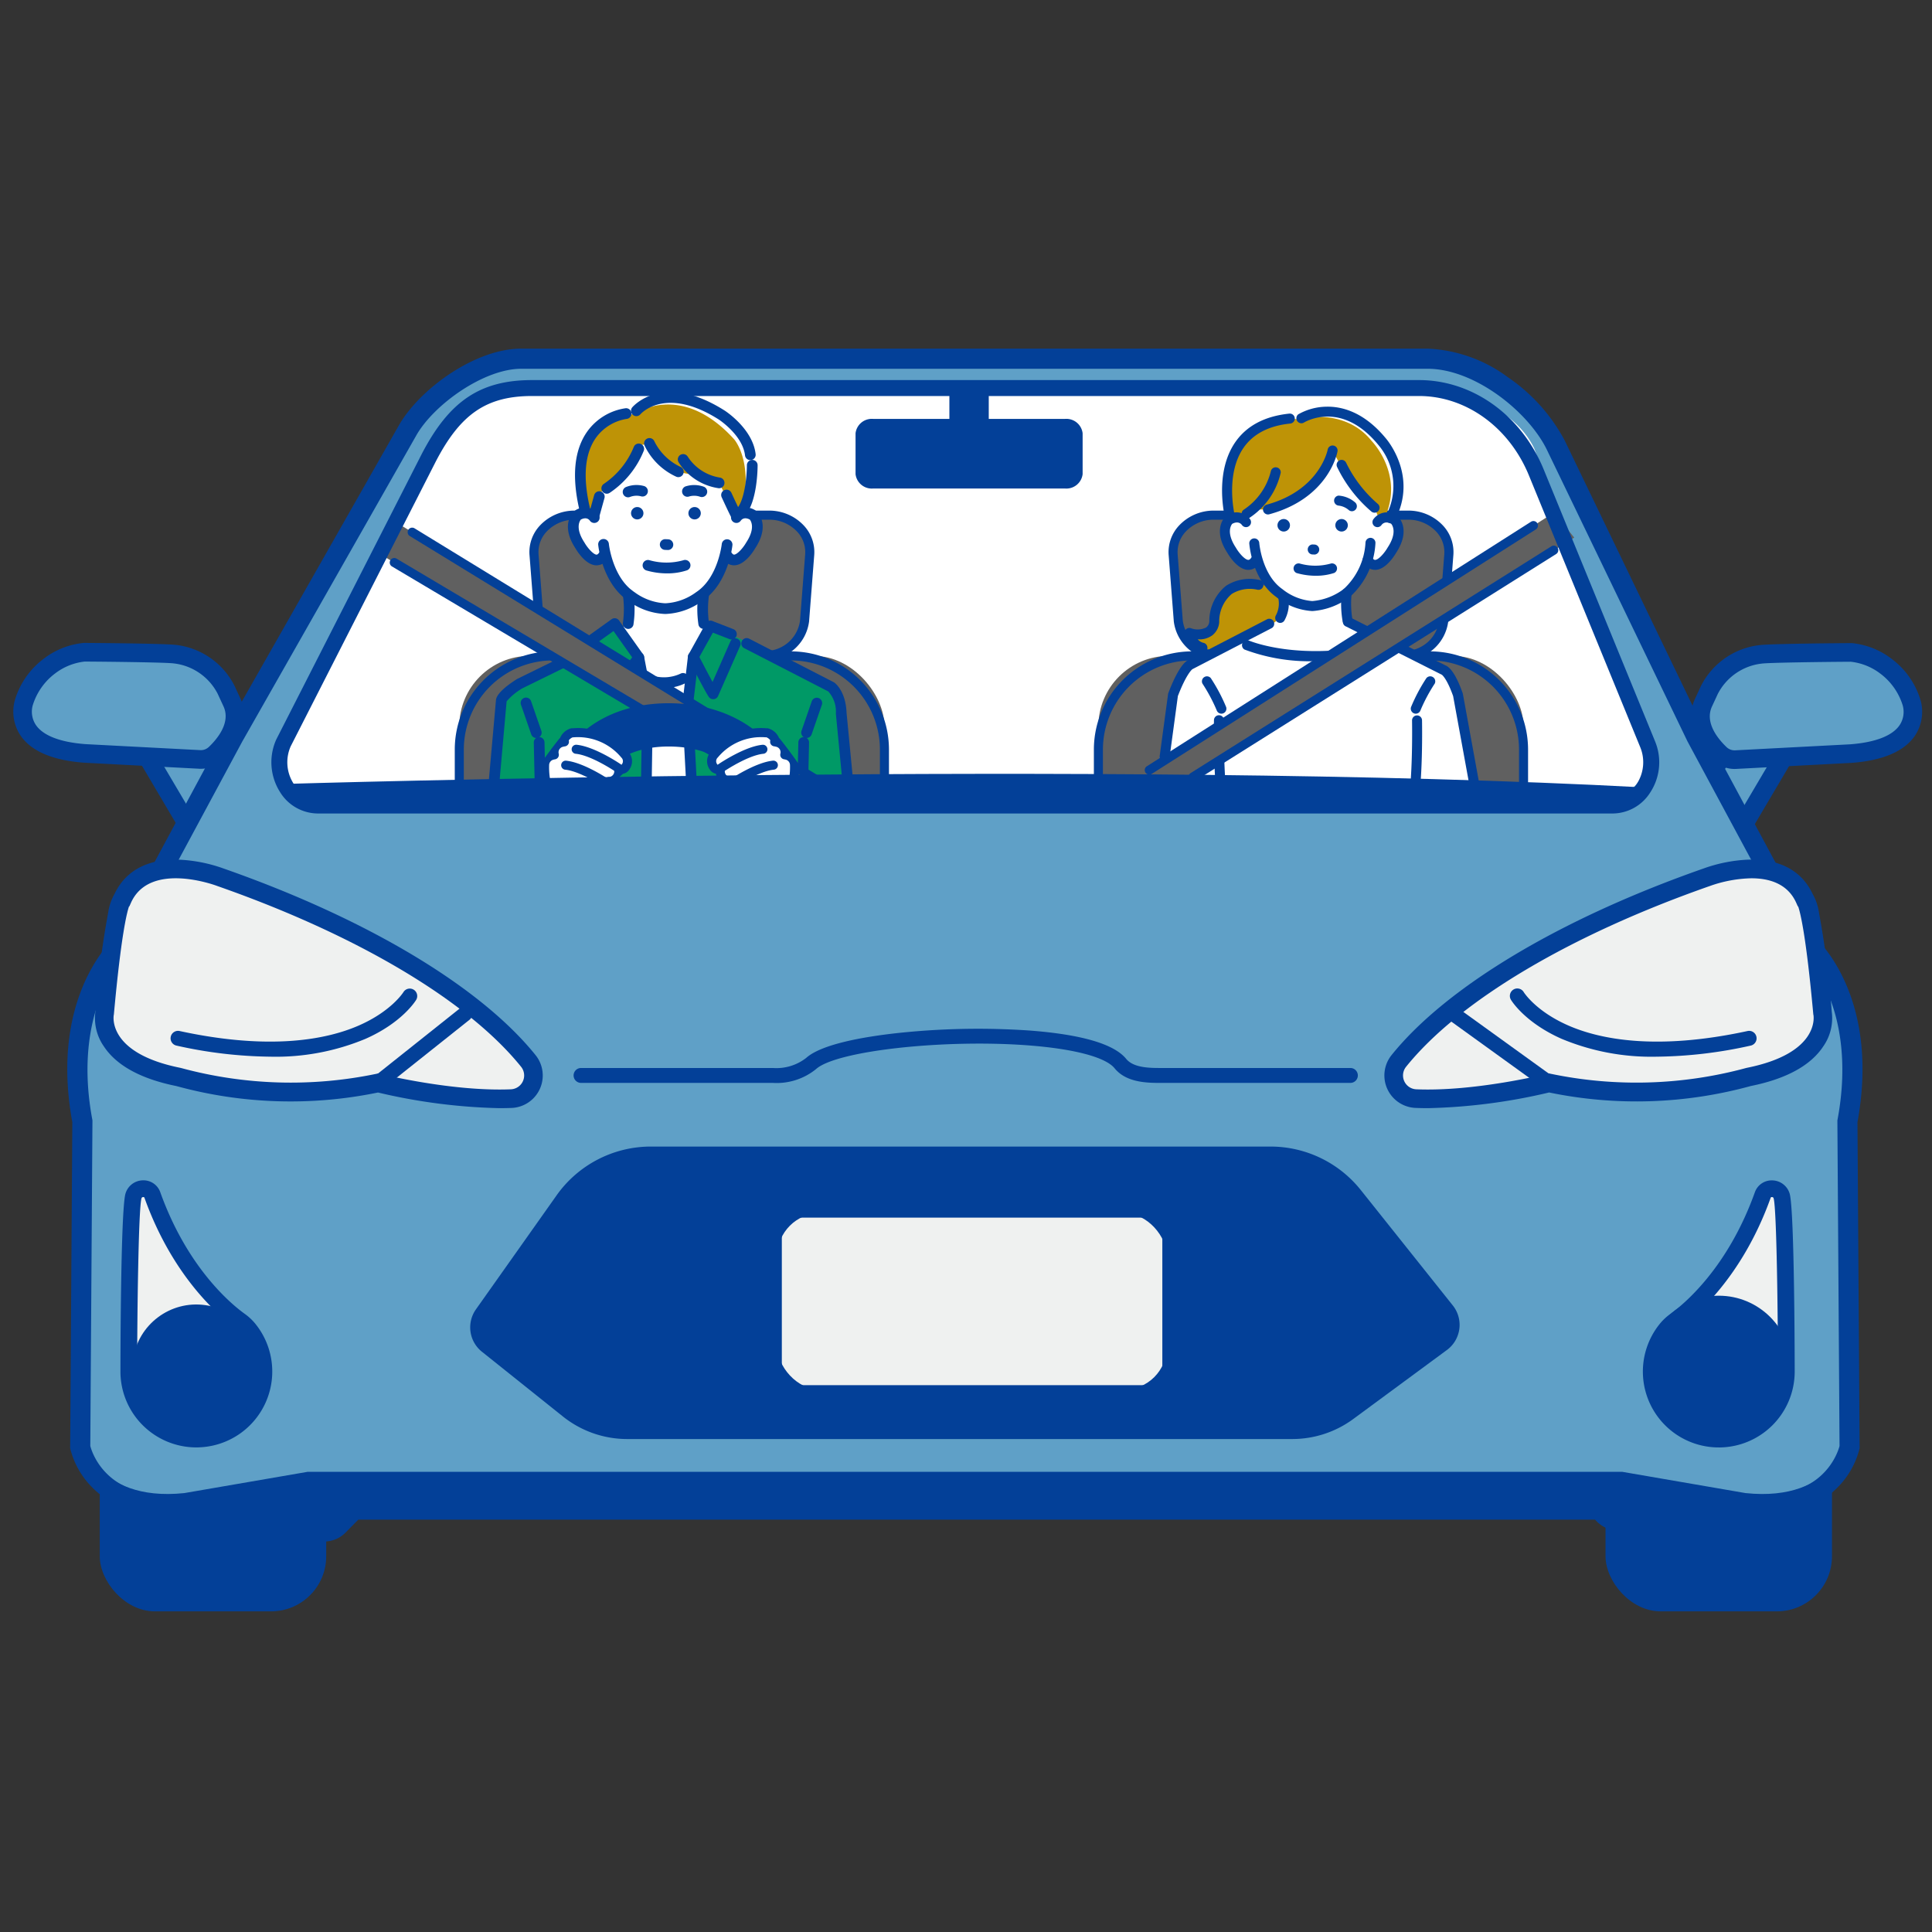 <svg xmlns="http://www.w3.org/2000/svg" xmlns:xlink="http://www.w3.org/1999/xlink" width="269" height="269" viewBox="0 0 269 269">
  <rect x="0" y="0" width="269" height="269" fill="#333333" stroke="none"/>
  <defs>
    <clipPath id="clip-path">
      <rect id="長方形_294" data-name="長方形 294" width="269" height="269" transform="translate(2788 2629)" fill="#fff" stroke="#707070" stroke-width="1" opacity="0.493"/>
    </clipPath>
    <clipPath id="clip-path-2">
      <rect id="長方形_21-2" data-name="長方形 21-2" width="290.851" height="290.851" rx="20" transform="translate(-0.5 -0.5)" fill="rgba(0,0,0,0)"/>
    </clipPath>
  </defs>
  <g id="マスクグループ_47" data-name="マスクグループ 47" transform="translate(-2788 -2629)" clip-path="url(#clip-path)">
    <g id="グループ_371" data-name="グループ 371" transform="translate(2799.5 2640.307)">
      <g id="グループ_121" data-name="グループ 121" transform="translate(-22.101 -19.782)" clip-path="url(#clip-path-2)">
        <g id="グループ_120" data-name="グループ 120" transform="translate(12.451 57.021)">
          <path id="パス_245" data-name="パス 245" d="M3001.5,4525.476l-27.337,47.417,2.593,10.709h188.02l5.763-9.218-22.452-48.909Z" transform="translate(-2939.277 -4519.993)" fill="#fff"/>
          <g id="グループ_98" data-name="グループ 98" transform="translate(160.846 22.548)">
            <path id="パス_246" data-name="パス 246" d="M3120.192,4560.957h-25.56a5.494,5.494,0,0,1-5.692-4.78l-.719-9.262c-.23-2.972,2.385-5.5,5.693-5.5h27c3.309,0,5.923,2.525,5.693,5.5l-.718,9.262A5.5,5.5,0,0,1,3120.192,4560.957Z" transform="translate(-3087.577 -4540.787)" fill="#606060"/>
            <path id="パス_247" data-name="パス 247" d="M3120.255,4561.649H3094.7a6.146,6.146,0,0,1-6.322-5.362l-.718-9.262a5.412,5.412,0,0,1,1.473-4.123,6.6,6.6,0,0,1,4.849-2.054h27a6.6,6.6,0,0,1,4.85,2.054,5.411,5.411,0,0,1,1.472,4.123l-.718,9.262A6.145,6.145,0,0,1,3120.255,4561.649Zm-26.278-19.538a5.33,5.33,0,0,0-3.923,1.647,4.163,4.163,0,0,0-1.141,3.169l.718,9.263a4.881,4.881,0,0,0,5.064,4.2h25.56a4.88,4.88,0,0,0,5.064-4.2l.718-9.263a4.158,4.158,0,0,0-1.141-3.169,5.329,5.329,0,0,0-3.923-1.647Z" transform="translate(-3087.64 -4540.849)" fill="#034098"/>
          </g>
          <g id="グループ_99" data-name="グループ 99" transform="translate(150.455 42.147)">
            <rect id="長方形_86" data-name="長方形 86" width="59.194" height="40.327" rx="9.813" transform="translate(0.63 0.631)" fill="#606060"/>
            <path id="パス_248" data-name="パス 248" d="M3125.066,4600.094h-33.121a13.683,13.683,0,0,1-13.667-13.667v-14.254a13.682,13.682,0,0,1,13.667-13.667h33.121a13.682,13.682,0,0,1,13.666,13.667v14.254A13.682,13.682,0,0,1,3125.066,4600.094Zm-33.121-40.326a12.419,12.419,0,0,0-12.406,12.405v14.254a12.42,12.42,0,0,0,12.406,12.405h33.121a12.419,12.419,0,0,0,12.406-12.405v-14.254a12.418,12.418,0,0,0-12.406-12.405Z" transform="translate(-3078.278 -4558.506)" fill="#034098"/>
          </g>
          <g id="グループ_100" data-name="グループ 100" transform="translate(71.86 22.548)">
            <path id="パス_249" data-name="パス 249" d="M3040.026,4560.957h-25.56a5.5,5.5,0,0,1-5.693-4.78l-.718-9.262c-.231-2.972,2.384-5.5,5.692-5.5h27c3.309,0,5.924,2.525,5.693,5.5l-.718,9.262A5.5,5.5,0,0,1,3040.026,4560.957Z" transform="translate(-3007.41 -4540.787)" fill="#606060"/>
            <path id="パス_250" data-name="パス 250" d="M3040.088,4561.649h-25.56a6.144,6.144,0,0,1-6.321-5.362l-.719-9.262a5.411,5.411,0,0,1,1.473-4.123,6.6,6.6,0,0,1,4.849-2.054h27a6.592,6.592,0,0,1,4.849,2.054,5.409,5.409,0,0,1,1.473,4.123l-.718,9.262A6.143,6.143,0,0,1,3040.088,4561.649Zm-26.278-19.538a5.33,5.33,0,0,0-3.923,1.647,4.171,4.171,0,0,0-1.141,3.169l.718,9.263a4.882,4.882,0,0,0,5.064,4.2h25.56a4.879,4.879,0,0,0,5.064-4.2l.718-9.263a4.157,4.157,0,0,0-1.141-3.169,5.328,5.328,0,0,0-3.923-1.647Z" transform="translate(-3007.473 -4540.849)" fill="#034098"/>
          </g>
          <g id="グループ_101" data-name="グループ 101" transform="translate(61.468 42.147)">
            <rect id="長方形_87" data-name="長方形 87" width="59.194" height="40.327" rx="9.813" transform="translate(0.63 0.631)" fill="#606060"/>
            <path id="パス_251" data-name="パス 251" d="M3044.9,4600.094h-33.122a13.683,13.683,0,0,1-13.666-13.667v-14.254a13.682,13.682,0,0,1,13.666-13.667H3044.9a13.683,13.683,0,0,1,13.667,13.667v14.254A13.684,13.684,0,0,1,3044.9,4600.094Zm-33.122-40.326a12.419,12.419,0,0,0-12.405,12.405v14.254a12.42,12.42,0,0,0,12.405,12.405H3044.9a12.419,12.419,0,0,0,12.405-12.405v-14.254a12.418,12.418,0,0,0-12.405-12.405Z" transform="translate(-2998.111 -4558.506)" fill="#034098"/>
          </g>
          <g id="グループ_103" data-name="グループ 103" transform="translate(63.984 6.043)">
            <path id="パス_252" data-name="パス 252" d="M3017.178,4561.454s8.022,3.2,15.647-.913l4.342,41.238h-19.307Z" transform="translate(-2998.53 -4522.179)" fill="#fff"/>
            <path id="パス_253" data-name="パス 253" d="M3015.156,4559.1l5.228-3.518.155-5.7h10.279l.077,5.7,6.754,4.877-7.156,27.724-4.24,3.965-3.606-.184Z" transform="translate(-2998.751 -4523.351)" fill="#fff"/>
            <path id="パス_254" data-name="パス 254" d="M3004.265,4565.756l-3.215,36.631h23.021l.565-36.3-1.224-6.348-3.358-4.729-3.658,2.514-.54,1.047-8.756,4.674A7.528,7.528,0,0,0,3004.265,4565.756Z" transform="translate(-3000.304 -4522.785)" fill="#096"/>
            <path id="パス_255" data-name="パス 255" d="M3048.427,4565.11l3.909,37.243h-23.023l-2.014-36.294.813-6.745,2.391-3.994,5.625,2.443,1.4.78,8.756,4.674A4.071,4.071,0,0,1,3048.427,4565.11Z" transform="translate(-2997.416 -4522.752)" fill="#096"/>
            <path id="パス_256" data-name="パス 256" d="M3036.074,4542.559s5.342-8.976-3.776-13.629c0,0-6.295-4.17-10.625-.07,0,0-8.95.485-7.93,8.939l1.6,5.61Z" transform="translate(-2998.916 -4525.862)" fill="#fff"/>
            <path id="パス_257" data-name="パス 257" d="M3038.358,4542.9a2.1,2.1,0,0,0-2.7-.508l.026-7.287-4.439-2.434H3020.3l-4.439,2.434.028,7.618s-1.448-1.428-2.576,0c0,0-1.487,3.142,2.73,6.059,0,0,1.156-.274,1.437-.773,0,0,2.031,7.752,8.3,7.413,6.263.339,8.384-7.283,8.384-7.283.283.5,1.351.644,1.351.644C3040.1,4545.891,3038.358,4542.9,3038.358,4542.9Z" transform="translate(-2998.983 -4525.245)" fill="#fff"/>
            <path id="パス_258" data-name="パス 258" d="M3023.269,4533.032l-1.276.2s-1.725,5.066-5.244,6.453l-.612,3.271-1.161-.519s-4.275-11.054,4.786-13.3l1.741-.327s6.39-4.544,13.754,3.563c0,0,2.531,2.811,1.261,9.18l-.935,1.734-2.4-4.828a7.877,7.877,0,0,1-3.41-1.224,5.851,5.851,0,0,1-3.989-1.407A4.061,4.061,0,0,1,3023.269,4533.032Z" transform="translate(-2998.883 -4525.808)" fill="#be9306"/>
            <path id="パス_259" data-name="パス 259" d="M3001.124,4602.317q-.034,0-.067,0a.748.748,0,0,1-.678-.808l3.217-36.162c.065-.957,1.623-2.132,2.922-2.953.022-.014.046-.027.07-.039l8.207-4.03a.746.746,0,0,1,.657,1.34l-8.17,4.012a8.533,8.533,0,0,0-2.2,1.816l-3.213,36.147A.747.747,0,0,1,3001.124,4602.317Zm3.947-36.807Zm.014-.077h0Z" transform="translate(-3000.377 -4522.431)" fill="#034098"/>
            <path id="パス_260" data-name="パス 260" d="M3025.491,4554.847h-.095a9.2,9.2,0,0,1-5.109-1.825c-3.591-2.386-4.157-7.543-4.179-7.763a.746.746,0,1,1,1.483-.151c0,.045.525,4.7,3.541,6.685a.589.589,0,0,1,.052.038,7.832,7.832,0,0,0,4.224,1.526h.073a7.843,7.843,0,0,0,4.235-1.527c.016-.013.033-.026.051-.037,3.015-1.984,3.536-6.639,3.541-6.686a.746.746,0,0,1,1.484.153c-.022.22-.588,5.377-4.18,7.763A9.214,9.214,0,0,1,3025.491,4554.847Z" transform="translate(-2998.647 -4523.95)" fill="#034098"/>
            <path id="パス_261" data-name="パス 261" d="M3016.3,4548.509h-.07c-1.449-.059-2.628-1.94-2.877-2.368-2.177-3.326-.3-5.076-.215-5.149a.781.781,0,0,1,.12-.087,2.411,2.411,0,0,1,3.33.536.746.746,0,0,1-1.229.846c-.133-.181-.516-.541-1.26-.145-.163.206-.8,1.207.511,3.2l.022.038c.444.763,1.234,1.625,1.658,1.643.106,0,.232-.092.366-.287a.745.745,0,1,1,1.228.845A1.887,1.887,0,0,1,3016.3,4548.509Z" transform="translate(-2999.065 -4524.385)" fill="#034098"/>
            <path id="パス_262" data-name="パス 262" d="M3029.38,4539.315a.759.759,0,0,1-.225-.034,2.528,2.528,0,0,0-1.519-.056.741.741,0,0,1-.961-.424.75.75,0,0,1,.427-.969,3.942,3.942,0,0,1,2.5.027.745.745,0,0,1-.226,1.456Z" transform="translate(-2997.49 -4524.697)" fill="#034098"/>
            <path id="パス_263" data-name="パス 263" d="M3019.927,4539.352a.746.746,0,0,1-.25-1.449,3.938,3.938,0,0,1,2.5-.114.746.746,0,0,1-.486,1.411,2.533,2.533,0,0,0-1.517.108A.757.757,0,0,1,3019.927,4539.352Z" transform="translate(-2998.309 -4524.697)" fill="#034098"/>
            <path id="パス_264" data-name="パス 264" d="M3028.281,4542.124h0a.864.864,0,0,1-.862-.862h0a.863.863,0,0,1,.862-.861h0a.863.863,0,0,1,.862.861h0A.864.864,0,0,1,3028.281,4542.124Z" transform="translate(-2997.402 -4524.393)" fill="#034098"/>
            <path id="パス_265" data-name="パス 265" d="M3021.085,4542.124h0a.864.864,0,0,1-.862-.862h0a.863.863,0,0,1,.862-.861h0a.864.864,0,0,1,.863.861h0A.864.864,0,0,1,3021.085,4542.124Z" transform="translate(-2998.194 -4524.393)" fill="#034098"/>
            <path id="パス_266" data-name="パス 266" d="M3019.94,4556.235a.8.8,0,0,1-.168-.019.746.746,0,0,1-.559-.9,13.708,13.708,0,0,0-.012-3.766.746.746,0,1,1,1.478-.2,14.934,14.934,0,0,1-.012,4.305A.745.745,0,0,1,3019.94,4556.235Z" transform="translate(-2998.307 -4523.259)" fill="#034098"/>
            <path id="パス_267" data-name="パス 267" d="M3029.424,4556.235a.746.746,0,0,1-.726-.579,14.9,14.9,0,0,1-.012-4.305.746.746,0,1,1,1.478.2,13.721,13.721,0,0,0-.013,3.766.748.748,0,0,1-.558.9A.8.8,0,0,1,3029.424,4556.235Z" transform="translate(-2997.281 -4523.259)" fill="#034098"/>
            <path id="パス_268" data-name="パス 268" d="M3050.972,4602.008a.915.915,0,0,1-.1-.007.745.745,0,0,1-.645-.835c.093-1.173-1.749-20.848-3.009-33.787a.338.338,0,0,1,0-.047,4.178,4.178,0,0,0-1.061-3.066l-11.675-6.008a.746.746,0,1,1,.682-1.326l11.744,6.044a.636.636,0,0,1,.091.055c.164.117,1.6,1.226,1.708,4.229.537,5.515,3.175,32.74,3,34.1A.748.748,0,0,1,3050.972,4602.008Z" transform="translate(-2996.67 -4522.584)" fill="#034098"/>
            <path id="パス_269" data-name="パス 269" d="M3041.356,4600.643h-.017a.747.747,0,0,1-.729-.763l.665-29.893a.746.746,0,0,1,1.492.032l-.666,29.895A.745.745,0,0,1,3041.356,4600.643Z" transform="translate(-2995.951 -4521.219)" fill="#034098"/>
            <path id="パス_270" data-name="パス 270" d="M3024.964,4545.938h-.032l-.4-.016a.746.746,0,0,1,.065-1.49l.4.017a.746.746,0,0,1-.03,1.491Z" transform="translate(-2997.799 -4523.949)" fill="#034098"/>
            <g id="グループ_102" data-name="グループ 102" transform="translate(14.228)">
              <path id="パス_271" data-name="パス 271" d="M3026.63,4537.192a.744.744,0,0,1-.327-.077,9.042,9.042,0,0,1-4.4-4.367.746.746,0,0,1,1.389-.543,7.709,7.709,0,0,0,3.664,3.57.747.747,0,0,1-.329,1.417Z" transform="translate(-3012.242 -4525.346)" fill="#034098"/>
              <path id="パス_272" data-name="パス 272" d="M3031.848,4538.516a1,1,0,0,1-.1-.007,7.945,7.945,0,0,1-5.568-3.645.746.746,0,0,1,1.294-.742h0a6.547,6.547,0,0,0,4.473,2.908.747.747,0,0,1-.1,1.486Z" transform="translate(-3011.777 -4525.125)" fill="#034098"/>
              <path id="パス_273" data-name="パス 273" d="M3033.614,4542.525c-.461,0-.651-.381-.807-.691-.09-.178-.211-.428-.349-.715-.253-.529-.582-1.235-.861-1.842a.745.745,0,0,1,1.354-.623c.528,1.15,1.117,2.391,1.268,2.669a.746.746,0,0,1-.529,1.2A.422.422,0,0,1,3033.614,4542.525Z" transform="translate(-3011.178 -4524.633)" fill="#034098"/>
              <path id="パス_274" data-name="パス 274" d="M3036.832,4535.454a.744.744,0,0,1-.739-.661c-.324-2.8-3.6-4.953-3.628-4.976-7.379-4.689-10.8-.9-10.946-.735a.745.745,0,0,1-1.135-.965c.173-.206,4.352-4.978,12.887.447.165.106,3.9,2.559,4.3,6.06a.746.746,0,0,1-.655.827C3036.89,4535.452,3036.862,4535.454,3036.832,4535.454Z" transform="translate(-3012.423 -4525.98)" fill="#034098"/>
              <path id="パス_275" data-name="パス 275" d="M3014.521,4542.694a.745.745,0,0,1-.726-.579c-1.084-4.7-.7-8.368,1.141-10.918a7.947,7.947,0,0,1,5.3-3.188.746.746,0,0,1,.142,1.486,6.543,6.543,0,0,0-4.25,2.6c-1.565,2.185-1.861,5.444-.882,9.689a.745.745,0,0,1-.559.895A.772.772,0,0,1,3014.521,4542.694Z" transform="translate(-3013.195 -4525.757)" fill="#034098"/>
              <path id="パス_276" data-name="パス 276" d="M3034.148,4542.416a.735.735,0,0,1-.47-.169.746.746,0,0,1-.107-1.048c1.091-1.335,1.331-4.76,1.332-5.966a.747.747,0,0,1,.746-.746h0a.747.747,0,0,1,.746.747c0,.5-.047,4.923-1.668,6.907A.748.748,0,0,1,3034.148,4542.416Z" transform="translate(-3010.972 -4525.044)" fill="#034098"/>
            </g>
            <path id="パス_277" data-name="パス 277" d="M3018.456,4565.126h-.048a.748.748,0,0,1-.564-.319l-3.992-5.729a.746.746,0,0,1,.875-1.124l-.018-.024a.746.746,0,0,1,.171-1.041l3.349-2.4a.745.745,0,0,1,1.042.174l3.357,4.729a.746.746,0,0,1-.018.888c-.551.713-3.312,4.29-3.6,4.609A.746.746,0,0,1,3018.456,4565.126Zm-3.4-6.935.024.032,3.422,4.913c.663-.843,1.74-2.233,2.594-3.335l-2.6-3.668-2.739,1.966A.746.746,0,0,1,3015.051,4558.191Z" transform="translate(-2998.91 -4522.86)" fill="#034098"/>
            <path id="パス_278" data-name="パス 278" d="M3030.875,4565.59a.746.746,0,0,1-.552-.244c-.217-.239-1.185-2.022-2.879-5.3a.746.746,0,0,1,.01-.705l2.39-4.306a.744.744,0,0,1,.922-.334l2.917,1.134a.747.747,0,0,1,.193,1.281.736.736,0,0,1,.374.059.745.745,0,0,1,.382.982l-3.074,6.99a.749.749,0,0,1-.563.436A.83.83,0,0,1,3030.875,4565.59Zm-1.923-5.877c.656,1.266,1.342,2.569,1.834,3.481l2.479-5.638a.753.753,0,0,1,.221-.286.73.73,0,0,1-.343-.048l-2.311-.9Z" transform="translate(-2997.409 -4522.826)" fill="#034098"/>
            <path id="パス_279" data-name="パス 279" d="M3033.313,4548.509a1.887,1.887,0,0,1-1.584-.933.746.746,0,1,1,1.229-.845c.13.19.252.287.358.287h.007c.425-.017,1.216-.879,1.659-1.644l.022-.037c1.295-1.97.686-2.971.505-3.2-.742-.392-1.125-.031-1.256.148a.74.74,0,0,1-1.031.194.75.75,0,0,1-.2-1.041,2.411,2.411,0,0,1,3.33-.536.812.812,0,0,1,.119.087c.08.073,1.962,1.823-.213,5.149-.25.428-1.43,2.31-2.88,2.368Z" transform="translate(-2996.943 -4524.385)" fill="#034098"/>
            <path id="パス_280" data-name="パス 280" d="M3042.309,4569.925a.747.747,0,0,1-.7-.991l1.423-4.111a.746.746,0,0,1,1.41.488l-1.423,4.11A.748.748,0,0,1,3042.309,4569.925Z" transform="translate(-2995.846 -4521.762)" fill="#034098"/>
            <path id="パス_281" data-name="パス 281" d="M3009.433,4600.643a.745.745,0,0,1-.744-.729l-.666-29.895a.747.747,0,0,1,.729-.762h.017a.747.747,0,0,1,.746.73l.666,29.893a.748.748,0,0,1-.73.763Z" transform="translate(-2999.536 -4521.219)" fill="#034098"/>
            <path id="パス_282" data-name="パス 282" d="M3008.555,4569.925a.748.748,0,0,1-.705-.5l-1.423-4.11a.746.746,0,1,1,1.409-.488l1.423,4.111a.747.747,0,0,1-.7.991Z" transform="translate(-2999.717 -4521.762)" fill="#034098"/>
            <path id="パス_283" data-name="パス 283" d="M3025.107,4548.909a10.371,10.371,0,0,1-2.914-.41.745.745,0,1,1,.456-1.419,8.626,8.626,0,0,0,4.693,0,.746.746,0,1,1,.469,1.416A8.622,8.622,0,0,1,3025.107,4548.909Z" transform="translate(-2998.035 -4523.664)" fill="#034098"/>
            <path id="パス_284" data-name="パス 284" d="M3017.253,4539.424a.747.747,0,0,1-.421-1.363,11.377,11.377,0,0,0,4.173-5.129.746.746,0,0,1,1.413.478,12.8,12.8,0,0,1-4.747,5.884A.74.74,0,0,1,3017.253,4539.424Z" transform="translate(-2998.603 -4525.271)" fill="#034098"/>
            <path id="パス_285" data-name="パス 285" d="M3015.677,4542.471a.762.762,0,0,1-.2-.026.746.746,0,0,1-.519-.917l.71-2.56a.745.745,0,1,1,1.437.4l-.709,2.56A.747.747,0,0,1,3015.677,4542.471Z" transform="translate(-2998.777 -4524.611)" fill="#034098"/>
            <path id="パス_286" data-name="パス 286" d="M3021.931,4602.278h-.012a.745.745,0,0,1-.734-.757l.563-35.759-1.209-6.272a.745.745,0,1,1,1.464-.283l1.224,6.348a.692.692,0,0,1,.013.154l-.565,35.835A.746.746,0,0,1,3021.931,4602.278Z" transform="translate(-2998.161 -4522.391)" fill="#034098"/>
            <path id="パス_287" data-name="パス 287" d="M3029.231,4601.824a.747.747,0,0,1-.745-.706l-1.858-34.833a.849.849,0,0,1,0-.127l.814-6.97a.746.746,0,0,1,1.482.173l-.808,6.908,1.856,34.77a.747.747,0,0,1-.7.784Z" transform="translate(-2997.49 -4522.399)" fill="#034098"/>
            <path id="パス_288" data-name="パス 288" d="M3024.624,4563.313a6.7,6.7,0,0,1-1.9-.258.746.746,0,0,1,.459-1.42,5.467,5.467,0,0,0,3.733-.336.746.746,0,0,1,.67,1.333A6.576,6.576,0,0,1,3024.624,4563.313Z" transform="translate(-2997.975 -4522.103)" fill="#034098"/>
          </g>
          <path id="パス_289" data-name="パス 289" d="M3093.566,4559.5s-5.422-.217-4.889,6.511l-6.67,29.207,14.951,1.452,2.161-27.9Z" transform="translate(-2927.413 -4516.249)" fill="#fff"/>
          <path id="パス_290" data-name="パス 290" d="M3119.225,4559.779s6.57-.16,6.037,6.568l7.05,31.1-14.932-.812-2.161-27.9Z" transform="translate(-2923.76 -4516.219)" fill="#fff"/>
          <g id="グループ_104" data-name="グループ 104" transform="translate(156.553 8.077)">
            <path id="パス_291" data-name="パス 291" d="M3090.259,4556.865a3.674,3.674,0,0,0,4.813,2.058s9.386-.775,8.083-7.326c0,0-1.417-2.156-6.2-1.317,0,0-2.686.267-3.269,5.327C3093.684,4555.608,3093.55,4557.486,3090.259,4556.865Z" transform="translate(-3083.059 -4525.361)" fill="#be9306"/>
            <path id="パス_292" data-name="パス 292" d="M3102.421,4549.167s1.76,4.219-.722,6.536l-7.1,3.569,7.223,7.419,12.3.031,6.114-6.839-8.625-4.5a52.289,52.289,0,0,1,.322-8.45Z" transform="translate(-3082.582 -4525.71)" fill="#fff"/>
            <path id="パス_293" data-name="パス 293" d="M3095.107,4596l.928-6.408-1.391-11.7-.3-12.046s-6.111-4.917-3.134-5.714l6.982-3.616s12.518,2.534,20.132.943l7.581,4.05a10.025,10.025,0,0,0-3.966,6.794l.013,9.78-1.67,12.261.913,5.651Z" transform="translate(-3083.044 -4524.655)" fill="#fff"/>
            <path id="パス_294" data-name="パス 294" d="M3095.368,4542.97s-2.8-14.9,9.981-13.527l8.24,2.557,1.012,12.071Z" transform="translate(-3082.525 -4527.643)" fill="#fff"/>
            <path id="パス_295" data-name="パス 295" d="M3097.6,4536.217s-.843,5.586.052,7.217c0,0-2.469-1.8-2.94,1.311,0,0,.4,5.811,4.363,4.343,0,0,2.384,6.3,7.813,6.227a8.731,8.731,0,0,0,7.629-6.741s1.726,2.328,3.549-1.393c0,0,3.272-4.627-1.537-4.175l.473-5.794-6.464-4.732-8.847-.566Z" transform="translate(-3082.569 -4527.362)" fill="#fff"/>
            <path id="パス_296" data-name="パス 296" d="M3109.694,4533.473s-.875,6.2-8.994,8.513h-1.743l-1.536,1.13a2.439,2.439,0,0,0-1.705.2c-1.087.448-2.23-9.649,3.074-11.99a7.285,7.285,0,0,1,5.891-1.911s6.557-1.837,10.461,3.041c0,0,4.565,4.636,1.824,10.663l-.742.338-.682-1.718S3110.809,4536.984,3109.694,4533.473Z" transform="translate(-3082.559 -4527.674)" fill="#be9306"/>
            <path id="パス_297" data-name="パス 297" d="M3131.15,4596.492a.7.7,0,0,1-.684-.57l-5.611-30.72c-.854-2.4-1.5-2.919-1.586-2.981a.492.492,0,0,1-.061-.026l-13.246-6.672a.7.7,0,1,1,.626-1.241l13.2,6.649c.49.185,1.371.957,2.394,3.862a.62.62,0,0,1,.029.1l5.621,30.774a.694.694,0,0,1-.683.82Zm-7.789-34.241h0Zm0,0h0Zm0,0h0Zm0,0h0Z" transform="translate(-3080.933 -4524.909)" fill="#034098"/>
            <path id="パス_298" data-name="パス 298" d="M3101.713,4555.354a.7.7,0,0,1-.586-1.068,3.481,3.481,0,0,0,.343-2.289.695.695,0,0,1,1.357-.3,4.863,4.863,0,0,1-.527,3.333A.7.7,0,0,1,3101.713,4555.354Z" transform="translate(-3081.875 -4525.246)" fill="#034098"/>
            <path id="パス_299" data-name="パス 299" d="M3110.17,4555.692a.7.7,0,0,1-.683-.569,14.389,14.389,0,0,1-.11-3.946.695.695,0,1,1,1.379.175h0a13.186,13.186,0,0,0,.1,3.519.7.7,0,0,1-.558.809A.587.587,0,0,1,3110.17,4555.692Z" transform="translate(-3080.965 -4525.308)" fill="#034098"/>
            <path id="パス_300" data-name="パス 300" d="M3106.507,4554.458a8.809,8.809,0,0,1-4.972-1.949c-3.371-2.4-3.752-7.292-3.766-7.5a.7.7,0,0,1,1.387-.1c0,.044.356,4.469,3.2,6.477l.046.035a7.567,7.567,0,0,0,4.114,1.643h.064a8.432,8.432,0,0,0,4.314-1.648,9.477,9.477,0,0,0,3.057-6.46.7.7,0,0,1,.695-.692h0a.693.693,0,0,1,.693.7,10.783,10.783,0,0,1-3.549,7.515l-.033.029a9.764,9.764,0,0,1-5.168,1.95Z" transform="translate(-3082.233 -4526.002)" fill="#034098"/>
            <path id="パス_301" data-name="パス 301" d="M3098.057,4549.077h-.068c-1.434-.058-2.61-1.936-2.858-2.361-2.169-3.314-.306-5.047-.225-5.12l.051-.046.06-.035a2.348,2.348,0,0,1,3.282.523.695.695,0,0,1-1.146.787c-.112-.154-.533-.6-1.353-.157-.168.2-.852,1.24.5,3.3l.021.034c.4.7,1.226,1.667,1.721,1.685.047,0,.2.008.418-.314a.695.695,0,1,1,1.143.79A1.85,1.85,0,0,1,3098.057,4549.077Z" transform="translate(-3082.638 -4526.354)" fill="#034098"/>
            <path id="パス_302" data-name="パス 302" d="M3113.716,4549.077a1.849,1.849,0,0,1-1.551-.915.7.7,0,1,1,1.144-.79c.222.322.37.317.418.314.5-.018,1.317-.99,1.721-1.686l.02-.034c1.344-2.042.682-3.078.5-3.3-.82-.44-1.239.008-1.351.16a.691.691,0,0,1-.961.182.7.7,0,0,1-.182-.97,2.349,2.349,0,0,1,3.282-.523l.059.035.052.046c.08.072,1.944,1.805-.226,5.12-.248.425-1.423,2.3-2.857,2.361Z" transform="translate(-3080.663 -4526.354)" fill="#034098"/>
            <path id="パス_303" data-name="パス 303" d="M3114.011,4541.84a.7.7,0,0,1-.417-.14,19,19,0,0,1-4.8-6.224.694.694,0,1,1,1.257-.592,17.92,17.92,0,0,0,4.383,5.705.695.695,0,0,1-.419,1.25Z" transform="translate(-3081.028 -4527.078)" fill="#034098"/>
            <path id="パス_304" data-name="パス 304" d="M3110.906,4541.145a.691.691,0,0,1-.438-.156,2.6,2.6,0,0,0-1.439-.63.7.7,0,0,1,.012-1.39h0a3.911,3.911,0,0,1,2.3.943.7.7,0,0,1-.439,1.234Z" transform="translate(-3081.069 -4526.586)" fill="#034098"/>
            <path id="パス_305" data-name="パス 305" d="M3106.462,4549.194a9.659,9.659,0,0,1-2.718-.383.7.7,0,0,1,.426-1.324,8,8,0,0,0,4.374,0,.7.7,0,0,1,.438,1.32A8.075,8.075,0,0,1,3106.462,4549.194Z" transform="translate(-3081.628 -4525.652)" fill="#034098"/>
            <path id="パス_306" data-name="パス 306" d="M3106.082,4546.5h-.031l-.353-.016a.7.7,0,0,1,.059-1.389l.354.016a.7.7,0,0,1-.029,1.39Z" transform="translate(-3081.433 -4525.912)" fill="#034098"/>
            <path id="パス_307" data-name="パス 307" d="M3109.436,4543.646h0a.873.873,0,0,1-.87-.871h0a.873.873,0,0,1,.87-.87h0a.873.873,0,0,1,.87.87h0A.873.873,0,0,1,3109.436,4543.646Z" transform="translate(-3081.045 -4526.261)" fill="#034098"/>
            <path id="パス_308" data-name="パス 308" d="M3102.178,4543.646h0a.873.873,0,0,1-.87-.871h0a.873.873,0,0,1,.87-.87h0a.872.872,0,0,1,.869.87h0A.872.872,0,0,1,3102.178,4543.646Z" transform="translate(-3081.843 -4526.261)" fill="#034098"/>
            <path id="パス_309" data-name="パス 309" d="M3095.474,4543.838a.7.7,0,0,1-.673-.521c-.066-.26-1.591-6.369,1.418-10.687,1.586-2.273,4.117-3.6,7.523-3.948a.695.695,0,0,1,.141,1.382c-2.983.3-5.176,1.432-6.519,3.357-2.646,3.788-1.231,9.492-1.216,9.551a.7.7,0,0,1-.5.844A.709.709,0,0,1,3095.474,4543.838Z" transform="translate(-3082.608 -4527.718)" fill="#034098"/>
            <path id="パス_310" data-name="パス 310" d="M3116.775,4544.018a.7.7,0,0,1-.613-1.021,8.841,8.841,0,0,0-1.1-9.9l-.018-.021c-5.124-6.193-10.146-3.154-10.357-3.021a.7.7,0,0,1-.745-1.174,8.142,8.142,0,0,1,3.885-1.065c2.087-.06,5.21.66,8.281,4.368.3.342,4.518,5.388,1.277,11.465A.7.7,0,0,1,3116.775,4544.018Z" transform="translate(-3081.588 -4527.813)" fill="#034098"/>
            <path id="パス_311" data-name="パス 311" d="M3084.468,4596.931a.67.67,0,0,1-.093-.006.7.7,0,0,1-.6-.782l4.228-31.231a.727.727,0,0,1,.04-.156c1.359-3.549,2.323-4.363,2.709-4.55l11.088-5.744a.7.7,0,0,1,.639,1.234l-11.091,5.747c-.077.059-.849.707-2.018,3.735l-4.217,31.152A.7.7,0,0,1,3084.468,4596.931Zm6.867-35.463Zm.052-.024,0,0-.017.009Z" transform="translate(-3083.772 -4524.89)" fill="#034098"/>
            <path id="パス_312" data-name="パス 312" d="M3100.183,4542.282a.695.695,0,0,1-.181-1.365c7.37-2,8.482-7.584,8.492-7.64a.695.695,0,1,1,1.366.251c-.049.266-1.29,6.505-9.495,8.729A.674.674,0,0,1,3100.183,4542.282Z" transform="translate(-3082.043 -4527.274)" fill="#034098"/>
            <path id="パス_313" data-name="パス 313" d="M3097.492,4542.6a.7.7,0,0,1-.375-1.281,8.984,8.984,0,0,0,3.774-5.4.7.7,0,0,1,1.368.248,10.246,10.246,0,0,1-4.392,6.319A.7.7,0,0,1,3097.492,4542.6Z" transform="translate(-3082.339 -4526.983)" fill="#034098"/>
            <path id="パス_314" data-name="パス 314" d="M3092.152,4559.693a.721.721,0,0,1-.157-.018,3.334,3.334,0,0,1-2.353-2.618.7.7,0,0,1,.861-.791,2.653,2.653,0,0,0,2.162-.087,1.174,1.174,0,0,0,.437-.83l0-.031a6.291,6.291,0,0,1,2.319-4.935,6.133,6.133,0,0,1,4.7-.812.695.695,0,0,1-.343,1.347,4.78,4.78,0,0,0-3.557.6,5,5,0,0,0-1.736,3.889,2.55,2.55,0,0,1-.976,1.873,3.035,3.035,0,0,1-2.016.548,1.512,1.512,0,0,0,.807.494.695.695,0,0,1-.155,1.372Z" transform="translate(-3083.127 -4525.437)" fill="#034098"/>
            <path id="パス_315" data-name="パス 315" d="M3107.054,4560.029a25.811,25.811,0,0,1-9.847-1.623.7.7,0,0,1,.566-1.27h0c.07.032,7.137,3.071,18.607.368a.7.7,0,0,1,.319,1.354A42.048,42.048,0,0,1,3107.054,4560.029Z" transform="translate(-3082.339 -4524.593)" fill="#034098"/>
            <path id="パス_316" data-name="パス 316" d="M3094.551,4566.845a.7.7,0,0,1-.655-.463,23.161,23.161,0,0,0-1.987-3.726.7.7,0,0,1,1.162-.763,24.065,24.065,0,0,1,2.135,4.024.7.7,0,0,1-.655.928Z" transform="translate(-3082.89 -4524.099)" fill="#034098"/>
            <path id="パス_317" data-name="パス 317" d="M3118.724,4566.845a.706.706,0,0,1-.234-.041.7.7,0,0,1-.422-.888,24.041,24.041,0,0,1,2.135-4.024.7.7,0,0,1,1.162.763,23.118,23.118,0,0,0-1.987,3.726A.7.7,0,0,1,3118.724,4566.845Z" transform="translate(-3080.004 -4524.099)" fill="#034098"/>
            <path id="パス_318" data-name="パス 318" d="M3094.783,4595.6a.7.7,0,0,1-.63-.987c.826-1.791.862-5.8.863-6.1a75.655,75.655,0,0,0-.914-8.383c-.923-4.012-.765-12.569-.758-12.934a.694.694,0,0,1,.695-.679h.015a.693.693,0,0,1,.68.708c0,.086-.162,8.772.727,12.609l.007.034a77.515,77.515,0,0,1,.938,8.591v.035c0,.187-.011,4.571-.993,6.7A.691.691,0,0,1,3094.783,4595.6Z" transform="translate(-3082.721 -4523.556)" fill="#034098"/>
            <path id="パス_319" data-name="パス 319" d="M3118.307,4595.6a.694.694,0,0,1-.632-.4c-.979-2.128-.991-6.513-.991-6.7v-.035a76.861,76.861,0,0,1,.938-8.591l.006-.034c.889-3.837.728-12.523.726-12.609a.695.695,0,0,1,1.389-.029c.007.365.166,8.922-.758,12.934a75.758,75.758,0,0,0-.914,8.383c0,.3.039,4.309.864,6.1a.7.7,0,0,1-.34.923A.706.706,0,0,1,3118.307,4595.6Z" transform="translate(-3080.152 -4523.556)" fill="#034098"/>
          </g>
          <path id="パス_320" data-name="パス 320" d="M2990.868,4542.256l60.773,37.226-6.386.841-56.609-33.631Z" transform="translate(-2937.684 -4518.146)" fill="#606060"/>
          <path id="パス_321" data-name="パス 321" d="M3043.428,4579.45a.633.633,0,0,1-.322-.088l-52.853-31.4a.631.631,0,0,1,.644-1.085l52.854,31.4a.63.63,0,0,1-.323,1.172Z" transform="translate(-2937.541 -4517.647)" fill="#034098"/>
          <path id="パス_322" data-name="パス 322" d="M3051.251,4580.032a.64.64,0,0,1-.329-.091l-58.43-35.791a.631.631,0,0,1,.659-1.076l58.43,35.79a.63.63,0,0,1-.33,1.168Z" transform="translate(-2937.293 -4518.066)" fill="#034098"/>
          <g id="グループ_107" data-name="グループ 107" transform="translate(73.338 49.37)">
            <path id="パス_323" data-name="パス 323" d="M3012.474,4581.2a3.019,3.019,0,0,1-2.918-3.788c2.055-7.766,8.445-12.4,17.089-12.4,8.609,0,15.3,4.523,17.476,11.8a3.016,3.016,0,0,1-5.781,1.724c-1.4-4.694-5.771-7.5-11.7-7.5-5.823,0-9.927,2.885-11.258,7.914A3.018,3.018,0,0,1,3012.474,4581.2Z" transform="translate(-3008.733 -4565.013)" fill="#034098"/>
            <g id="グループ_105" data-name="グループ 105" transform="translate(0 3.448)">
              <path id="パス_324" data-name="パス 324" d="M3020.529,4571.735a8.387,8.387,0,0,0-7.348-3.008c.08-.062-.98.351-1.06.961a.975.975,0,0,0,.022.3,3.288,3.288,0,0,0-.483.107,1.409,1.409,0,0,0-.926,1.7,3.174,3.174,0,0,0-.386.093,1.418,1.418,0,0,0-.97,1.287c-.024.59.06,3.166.6,3.4l6.292,1.213a4.383,4.383,0,0,0,1.877-1.088,1.413,1.413,0,0,1,1.311-1.788,1.413,1.413,0,0,0,.224-1.089c.015,0,.028,0,.042,0,.453,0,.659.044.931-.346A1.328,1.328,0,0,0,3020.529,4571.735Z" transform="translate(-3008.742 -4568.056)" fill="#fff"/>
              <path id="パス_325" data-name="パス 325" d="M3016.32,4578.462a.8.8,0,0,1-.1-.008v0l-6.291-1.213a.77.77,0,0,1-.129-.039c-1.117-.479-.99-3.859-.983-4a68.777,68.777,0,0,1,2.711-3.647l.059-.02a2.307,2.307,0,0,1,1.576-1.378.637.637,0,0,1,.17,0,9.065,9.065,0,0,1,7.733,3.221,1.955,1.955,0,0,1,.176,2.513,1.278,1.278,0,0,1-.857.592,4.495,4.495,0,0,0-1.651,2.627A4.632,4.632,0,0,1,3016.32,4578.462Zm-.023-1.242Zm-5.931-1.173,5.992,1.155a5.1,5.1,0,0,0,1.339-.816.788.788,0,0,0,.108-.654.629.629,0,0,1,.583-.794.783.783,0,0,0,.739-.94.631.631,0,0,1,.139-.532.616.616,0,0,1,.5-.221c.019,0,.037,0,.055,0l.094,0a2.195,2.195,0,0,0,.225,0,.506.506,0,0,0,.059-.073.7.7,0,0,0-.083-.954h0a7.839,7.839,0,0,0-6.679-2.8c-.026,0-.062,0-.1.005a1.243,1.243,0,0,0-.527.416.758.758,0,0,1,.016.084.647.647,0,0,1-.52.748,2.837,2.837,0,0,0-.386.084.792.792,0,0,0-.536.715.81.81,0,0,0,.024.227.632.632,0,0,1-.08.5.641.641,0,0,1-.419.28,2.293,2.293,0,0,0-.3.069.792.792,0,0,0-.534.716A10.106,10.106,0,0,0,3010.367,4576.047Zm.047.086Zm9.375-2.887h0Z" transform="translate(-3008.804 -4568.119)" fill="#034098"/>
            </g>
            <path id="パス_326" data-name="パス 326" d="M3019.224,4574.068a.637.637,0,0,1-.354-.109c-.033-.024-3.365-2.271-5.528-2.482a.63.63,0,1,1,.123-1.255c2.483.241,5.967,2.594,6.115,2.693a.631.631,0,0,1-.355,1.152Z" transform="translate(-3008.367 -4564.441)" fill="#034098"/>
            <path id="パス_327" data-name="パス 327" d="M3017.9,4576.065a.624.624,0,0,1-.354-.11c-.033-.022-3.365-2.271-5.528-2.481a.631.631,0,0,1,.121-1.256c2.485.243,5.968,2.6,6.115,2.7a.63.63,0,0,1-.355,1.151Z" transform="translate(-3008.513 -4564.221)" fill="#034098"/>
            <g id="グループ_106" data-name="グループ 106" transform="translate(23.26 3.448)">
              <path id="パス_328" data-name="パス 328" d="M3030.719,4571.735a8.386,8.386,0,0,1,7.348-3.008c-.08-.062.981.351,1.06.961a.983.983,0,0,1-.023.3,3.321,3.321,0,0,1,.484.107,1.419,1.419,0,0,1,.97,1.288,1.436,1.436,0,0,1-.045.408,3.2,3.2,0,0,1,.385.093,1.418,1.418,0,0,1,.97,1.287c.025.59-.06,3.166-.6,3.4l-6.291,1.213a4.384,4.384,0,0,1-1.877-1.088,1.413,1.413,0,0,0-1.311-1.788,1.415,1.415,0,0,1-.224-1.089c-.015,0-.028,0-.042,0-.453,0-.658.044-.931-.346A1.327,1.327,0,0,1,3030.719,4571.735Z" transform="translate(-3029.697 -4568.057)" fill="#fff"/>
              <path id="パス_329" data-name="パス 329" d="M3035.052,4578.461a4.62,4.62,0,0,1-2.408-1.35,2.031,2.031,0,0,0-1.311-1.789,2.034,2.034,0,0,1-.341-.839,1.273,1.273,0,0,1-.857-.592,1.956,1.956,0,0,1,.175-2.512,9.065,9.065,0,0,1,7.734-3.221.581.581,0,0,1,.17,0,2.307,2.307,0,0,1,1.577,1.378l.057.019a69.051,69.051,0,0,1,2.714,3.649c.006.144.133,3.524-.984,4a.736.736,0,0,1-.129.039l-6.291,1.213v0A.81.81,0,0,1,3035.052,4578.461Zm.023-1.241Zm-3.449-3.978a.631.631,0,0,1,.618.753.781.781,0,0,0,.739.94.63.63,0,0,1,.583.795.786.786,0,0,0,.112.657,5.108,5.108,0,0,0,1.335.813l5.992-1.154a10.132,10.132,0,0,0,.3-2.791.794.794,0,0,0-.538-.717,2.486,2.486,0,0,0-.3-.067.643.643,0,0,1-.419-.281.632.632,0,0,1-.08-.5.81.81,0,0,0,.024-.226.793.793,0,0,0-.538-.717h0a3.1,3.1,0,0,0-.384-.083.63.63,0,0,1-.523-.729l0-.019a.874.874,0,0,0,.015-.1,1.35,1.35,0,0,0-.525-.4c-.044,0-.079,0-.1,0a7.832,7.832,0,0,0-6.679,2.8h0a.7.7,0,0,0-.083.955.6.6,0,0,0,.058.073,2.228,2.228,0,0,0,.226,0h.094l.054,0Zm9.334,2.89Zm-9.72-2.879h0Zm.344-.007h0Zm-.8-1.449h0Z" transform="translate(-3029.759 -4568.119)" fill="#034098"/>
            </g>
            <path id="パス_330" data-name="パス 330" d="M3031.581,4574.068a.631.631,0,0,1-.355-1.152c.147-.1,3.632-2.453,6.115-2.693a.63.63,0,1,1,.122,1.255c-2.165.211-5.495,2.458-5.527,2.482A.637.637,0,0,1,3031.581,4574.068Z" transform="translate(-3006.368 -4564.441)" fill="#034098"/>
            <path id="パス_331" data-name="パス 331" d="M3032.9,4576.065a.63.63,0,0,1-.355-1.151c.148-.1,3.632-2.454,6.115-2.7a.631.631,0,0,1,.122,1.256c-2.163.21-5.494,2.458-5.528,2.481A.622.622,0,0,1,3032.9,4576.065Z" transform="translate(-3006.223 -4564.221)" fill="#034098"/>
          </g>
          <path id="パス_332" data-name="パス 332" d="M3077.519,4530.036h-10.588v-6.952h-5.482v6.952h-10.587a2.279,2.279,0,0,0-2.479,2v5.688a2.278,2.278,0,0,0,2.479,2h26.657a2.28,2.28,0,0,0,2.481-2v-5.688A2.281,2.281,0,0,0,3077.519,4530.036Z" transform="translate(-2931.112 -4520.255)" fill="#034098"/>
          <path id="パス_333" data-name="パス 333" d="M3159.873,4669l-.164-.179H2987.515l-1.836,1.857a4.142,4.142,0,0,1-5.785.025l-7.493-7.429v-8.626l195.81,2.011,2.525,4.482-3.7,6.987A4.5,4.5,0,0,1,3159.873,4669Z" transform="translate(-2939.471 -4505.783)" fill="#034098"/>
          <rect id="長方形_88" data-name="長方形 88" width="31.531" height="36.628" rx="7.673" transform="translate(12.039 139.181)" fill="#034098"/>
          <rect id="長方形_89" data-name="長方形 89" width="31.531" height="36.628" rx="7.673" transform="translate(221.694 139.181)" fill="#034098"/>
          <g id="グループ_108" data-name="グループ 108" transform="translate(14.17 48.38)">
            <path id="パス_334" data-name="パス 334" d="M2957.224,4568l10.176,17.231,5.58-5.747-8.9-13.952Z" transform="translate(-2955.311 -4563.965)" fill="#5fa0c7"/>
            <path id="パス_335" data-name="パス 335" d="M2967.336,4587.515l-11.836-20.044,9.309-3.349,10.005,15.691Zm-8.009-18.664,8.514,14.418,3.683-3.792-7.787-12.213Z" transform="translate(-2955.5 -4564.122)" fill="#034098"/>
          </g>
          <g id="グループ_109" data-name="グループ 109" transform="translate(0 40.971)">
            <path id="パス_336" data-name="パス 336" d="M2973.047,4565.6l-.809-1.747a9.124,9.124,0,0,0-7.11-4.962c-1.436-.2-12.655-.272-12.655-.272a9.622,9.622,0,0,0-4.82,1.916,9.938,9.938,0,0,0-3.57,5.065s-2.189,6.323,8.5,7.108l15.974.835a2.9,2.9,0,0,0,2.156-.786C2972.14,4571.4,2974.438,4568.6,2973.047,4565.6Z" transform="translate(-2942.606 -4557.318)" fill="#5fa0c7"/>
            <path id="パス_337" data-name="パス 337" d="M2968.845,4574.97c-.073,0-.147,0-.221-.006l-16-.838c-4.456-.326-7.462-1.63-8.937-3.87a5.991,5.991,0,0,1-.716-4.895,11.184,11.184,0,0,1,4.008-5.719,10.855,10.855,0,0,1,5.47-2.186l.081-.01h.083c1.157.007,11.347.078,12.828.285a10.482,10.482,0,0,1,8.105,5.7l.809,1.748c1.259,2.714.307,5.866-2.61,8.641A4.211,4.211,0,0,1,2968.845,4574.97Zm-16.046-3.431,15.96.834a1.621,1.621,0,0,0,1.195-.432c1.211-1.152,3.087-3.421,2.046-5.67l-.809-1.748a7.87,7.87,0,0,0-6.114-4.223c-.978-.137-8.085-.232-12.4-.258a8.251,8.251,0,0,0-4.09,1.634,8.753,8.753,0,0,0-3.121,4.386l-.028.088a3.348,3.348,0,0,0,.433,2.709C2946.877,4570.351,2949.272,4571.278,2952.8,4571.539Z" transform="translate(-2942.735 -4557.447)" fill="#034098"/>
          </g>
          <g id="グループ_110" data-name="グループ 110" transform="translate(231.695 48.405)">
            <path id="パス_338" data-name="パス 338" d="M3168.7,4568.028l-10.176,17.231-5.58-5.747,8.9-13.952Z" transform="translate(-3151.304 -4563.988)" fill="#5fa0c7"/>
            <path id="パス_339" data-name="パス 339" d="M3158.945,4587.537l-7.478-7.7,10.006-15.692,9.309,3.35Zm-4.188-8.037,3.682,3.792,8.515-14.419-4.409-1.585Z" transform="translate(-3151.467 -4564.144)" fill="#034098"/>
          </g>
          <g id="グループ_111" data-name="グループ 111" transform="translate(233.621 40.997)">
            <path id="パス_340" data-name="パス 340" d="M3154.794,4565.621l.809-1.748a9.128,9.128,0,0,1,7.11-4.962c1.437-.2,12.655-.272,12.655-.272a9.614,9.614,0,0,1,4.821,1.915,9.95,9.95,0,0,1,3.569,5.067s2.19,6.322-8.5,7.107l-15.974.836a2.9,2.9,0,0,1-2.157-.788C3155.7,4571.424,3153.4,4568.623,3154.794,4565.621Z" transform="translate(-3153.075 -4557.342)" fill="#5fa0c7"/>
            <path id="パス_341" data-name="パス 341" d="M3159.254,4574.993a4.219,4.219,0,0,1-2.9-1.148c-2.917-2.775-3.868-5.926-2.611-8.642l.809-1.747a10.478,10.478,0,0,1,8.106-5.7c1.479-.209,11.671-.278,12.827-.286h.082l.081.008a10.866,10.866,0,0,1,5.47,2.189,11.179,11.179,0,0,1,4.01,5.718,6,6,0,0,1-.717,4.893c-1.475,2.242-4.483,3.545-8.938,3.872l-.027,0-15.974.835C3159.4,4574.991,3159.327,4574.993,3159.254,4574.993Zm16.166-14.929c-4.313.027-11.42.123-12.4.259a7.874,7.874,0,0,0-6.114,4.224l-.809,1.746c-1.041,2.25.835,4.52,2.046,5.672a1.606,1.606,0,0,0,1.2.431l15.959-.834c3.527-.261,5.922-1.187,6.927-2.68a3.335,3.335,0,0,0,.429-2.721l-.022-.076a8.755,8.755,0,0,0-3.123-4.385A8.244,8.244,0,0,0,3175.42,4560.064Z" transform="translate(-3153.202 -4557.47)" fill="#034098"/>
          </g>
          <g id="グループ_112" data-name="グループ 112" transform="translate(12.152 70.901)">
            <path id="パス_342" data-name="パス 342" d="M2957.595,4589.99s-1.071.42-2.477,15.874c0,0-1.405,6.557,10.3,8.9a59.184,59.184,0,0,0,27.779.83s10.041,2.527,18.534,2.181a3.226,3.226,0,0,0,2.378-5.245c-6.858-8.521-21.472-18.088-42.889-25.585C2971.223,4586.945,2960.758,4582.891,2957.595,4589.99Z" transform="translate(-2953.53 -4584.259)" fill="#fff"/>
            <path id="パス_343" data-name="パス 343" d="M3010.223,4619.493a80.813,80.813,0,0,1-16.891-2.172,60.461,60.461,0,0,1-28.138-.917c-5-1.013-8.444-2.909-10.234-5.636a7.116,7.116,0,0,1-1.21-4.958c1.094-12,1.967-15.41,2.7-16.513,1.607-3.378,4.839-5.063,9.364-4.873a21.327,21.327,0,0,1,6.092,1.233c19.979,6.995,35.854,16.5,43.556,26.062a4.758,4.758,0,0,1-3.51,7.739C3011.378,4619.481,3010.8,4619.493,3010.223,4619.493Zm-16.845-5.32.349.086c.1.026,9.933,2.471,18.1,2.135a1.691,1.691,0,0,0,1.246-2.75c-7.355-9.137-22.738-18.286-42.2-25.1l-.047-.018c-.09-.034-9.145-3.438-11.674,2.238l-.257.573-.039.016c-.3.935-1.091,4.2-2.055,14.8l-.011.119-.014.055c-.058.369-.61,5.14,9.1,7.083l.084.017.081.027a58.2,58.2,0,0,0,26.985.795Z" transform="translate(-2953.683 -4584.41)" fill="#3e3a39"/>
          </g>
          <g id="グループ_113" data-name="グループ 113" transform="translate(8.926 0.796)">
            <path id="パス_344" data-name="パス 344" d="M3191.832,4601.964l-15.637-29.059-19.588-40.628c-2.948-5.977-10.863-10.42-17.836-10.42l-126.325-.6c-5.712,0-12.906,4.174-15.649,8.912l-24.3,42.741-15.636,29.059s-8.541,7.592-5.39,24.482l-.3,45.36s1.9,9.3,14.482,7.989l17.166-2.96h183.062l17.166,2.96c12.583,1.312,14.481-7.989,14.481-7.989l-.3-45.36C3200.373,4609.556,3191.832,4601.964,3191.832,4601.964Zm-27.31-19.331-177.054.765c-3.824,0-11.847-1.408-7.111-9.793l16.871-35.3c6.175-8.258,8.634-12.29,15.146-12.29l124.17-.12c6.732,0,14.236,2.648,17.051,8.4l14.5,38.034C3171.143,4577.765,3168.267,4582.633,3164.521,4582.633Z" transform="translate(-2950.775 -4521.253)" fill="#5fa0c7"/>
          </g>
          <path id="パス_345" data-name="パス 345" d="M3121.169,4613.382h-26.7c-2.209,0-4.664-.243-6.132-2.042-1.26-1.543-5.648-2.7-12.038-3.186-11.828-.891-26.726.772-29.519,3.3a8.707,8.707,0,0,1-6.025,1.928h-26.7a1.038,1.038,0,0,1,0-2.077h26.7a6.748,6.748,0,0,0,4.633-1.39c2.137-1.933,8.014-2.946,12.569-3.455a105.305,105.305,0,0,1,18.5-.374c7.263.548,11.8,1.874,13.49,3.942.919,1.125,2.8,1.277,4.525,1.277h26.7a1.038,1.038,0,0,1,0,2.077Z" transform="translate(-2935.003 -4511.151)" fill="#034098"/>
          <g id="グループ_114" data-name="グループ 114" transform="translate(14.919 115.796)">
            <path id="パス_346" data-name="パス 346" d="M2973.939,4645.452a6.413,6.413,0,0,0-1.244-1.169c-1.77-1.266-8.243-6.485-12.189-17.5a1.389,1.389,0,0,0-2.631.13c-.61,2.107-.651,23.707-.651,24.439a9.4,9.4,0,0,0,9.691,9.4,9.5,9.5,0,0,0,9.116-9.359A9.341,9.341,0,0,0,2973.939,4645.452Z" transform="translate(-2956.06 -4624.741)" fill="#eff1f0"/>
            <path id="パス_347" data-name="パス 347" d="M2966.739,4662.041a10.567,10.567,0,0,1-10.564-10.568c0-.224.008-22.38.7-24.762a2.569,2.569,0,0,1,2.4-1.854,2.476,2.476,0,0,1,2.447,1.654c3.809,10.627,9.973,15.654,11.772,16.942a7.615,7.615,0,0,1,1.47,1.381h0a10.563,10.563,0,0,1-7.894,17.2C2966.955,4662.04,2966.847,4662.041,2966.739,4662.041Zm-7.384-34.857h-.012a.235.235,0,0,0-.236.173c-.427,1.479-.605,16.437-.605,24.116a8.242,8.242,0,0,0,8.493,8.236,8.3,8.3,0,0,0,7.988-8.2,8.133,8.133,0,0,0-1.834-5.208,5.237,5.237,0,0,0-1.018-.956c-1.936-1.386-8.569-6.785-12.607-18.048A.152.152,0,0,0,2959.355,4627.184Z" transform="translate(-2956.175 -4624.855)" fill="#034098"/>
          </g>
          <g id="グループ_115" data-name="グループ 115" transform="translate(226.891 115.796)">
            <path id="パス_348" data-name="パス 348" d="M3150.281,4645.452a6.371,6.371,0,0,1,1.243-1.169c1.769-1.266,8.243-6.485,12.19-17.5a1.389,1.389,0,0,1,2.63.13c.609,2.107.651,23.707.651,24.439a9.4,9.4,0,0,1-9.692,9.4,9.5,9.5,0,0,1-9.116-9.359A9.341,9.341,0,0,1,3150.281,4645.452Z" transform="translate(-3147.023 -4624.741)" fill="#eff1f0"/>
            <path id="パス_349" data-name="パス 349" d="M3157.711,4662.041c-.108,0-.217,0-.325,0a10.561,10.561,0,0,1-7.893-17.2h0a7.52,7.52,0,0,1,1.471-1.381c1.8-1.288,7.961-6.312,11.771-16.942a2.476,2.476,0,0,1,2.446-1.654,2.568,2.568,0,0,1,2.4,1.854c.688,2.382.7,24.539.7,24.762a10.568,10.568,0,0,1-10.565,10.568Zm-6.41-15.741h0a8.137,8.137,0,0,0-1.833,5.208,8.3,8.3,0,0,0,7.988,8.2,8.239,8.239,0,0,0,8.492-8.236c0-7.679-.177-22.636-.6-24.116a.234.234,0,0,0-.236-.173c-.138-.006-.165.068-.181.112-4.038,11.265-10.671,16.662-12.607,18.05A5.176,5.176,0,0,0,3151.3,4646.3Z" transform="translate(-3147.139 -4624.855)" fill="#034098"/>
          </g>
          <circle id="楕円形_12" data-name="楕円形 12" cx="8.898" cy="8.898" r="8.898" transform="translate(15.427 149.541) rotate(-81.922)" fill="#034098"/>
          <circle id="楕円形_13" data-name="楕円形 13" cx="10.123" cy="10.123" r="10.123" transform="translate(227.336 131.859)" fill="#034098"/>
          <path id="パス_350" data-name="パス 350" d="M2977.352,4610.825a62.5,62.5,0,0,1-13.2-1.547,1.534,1.534,0,1,1,.649-3c12.571,2.724,20.256,1.138,24.489-.67,4.5-1.924,6.133-4.5,6.15-4.526a1.534,1.534,0,0,1,2.629,1.581C2997.822,4603.07,2992.988,4610.825,2977.352,4610.825Z" transform="translate(-2940.512 -4511.757)" fill="#3e3a39"/>
          <path id="パス_351" data-name="パス 351" d="M3114.509,4661.343h-92.6a14.331,14.331,0,0,1-8.951-3.139l-11.279-9.016a4.344,4.344,0,0,1-.834-5.9l11.231-15.874a16.087,16.087,0,0,1,13.132-6.794h86.266a16.084,16.084,0,0,1,12.578,6.059l12.808,16.065a4.343,4.343,0,0,1-.819,6.2l-13.026,9.6A14.338,14.338,0,0,1,3114.509,4661.343Z" transform="translate(-2936.43 -4509.526)" fill="#034098"/>
          <g id="グループ_116" data-name="グループ 116" transform="translate(105.746 119.727)">
            <rect id="長方形_90" data-name="長方形 90" width="54.241" height="24.589" rx="5.983" transform="translate(0.63 0.631)" fill="#eff1f0"/>
            <path id="パス_352" data-name="パス 352" d="M3089.617,4654.248h-47.732a3.889,3.889,0,0,1-3.885-3.885v-18.081a3.889,3.889,0,0,1,3.885-3.885h47.732a3.89,3.89,0,0,1,3.885,3.885v18.081A3.889,3.889,0,0,1,3089.617,4654.248Zm-47.732-24.589a2.626,2.626,0,0,0-2.624,2.623v18.081a2.626,2.626,0,0,0,2.624,2.623h47.732a2.626,2.626,0,0,0,2.623-2.623v-18.081a2.626,2.626,0,0,0-2.623-2.623Z" transform="translate(-3038 -4628.396)" fill="#034098"/>
          </g>
          <g id="グループ_117" data-name="グループ 117" transform="translate(155.227 22.838)">
            <path id="パス_353" data-name="パス 353" d="M3141.858,4541.11l-59.281,37.711,5.994.983,56.116-35.231Z" transform="translate(-3082.578 -4541.11)" fill="#606060"/>
            <path id="パス_354" data-name="パス 354" d="M3090.785,4578.069a.63.63,0,0,1-.336-1.164l50.219-31.567a.631.631,0,0,1,.672,1.069l-50.22,31.564A.608.608,0,0,1,3090.785,4578.069Z" transform="translate(-3081.744 -4540.655)" fill="#034098"/>
            <path id="パス_355" data-name="パス 355" d="M3085.291,4577.465a.631.631,0,0,1-.34-1.163l53.49-34.048a.631.631,0,0,1,.677,1.065l-53.489,34.047A.635.635,0,0,1,3085.291,4577.465Z" transform="translate(-3082.348 -4540.995)" fill="#034098"/>
          </g>
          <path id="パス_356" data-name="パス 356" d="M3185.512,4682.99a23.82,23.82,0,0,1-2.473-.133l-.093-.012-17.049-2.939H2983.076l-17.094,2.946-.046,0c-7.067.737-11.036-1.731-13.121-3.932a11.617,11.617,0,0,1-2.877-5.169l-.029-.143.3-45.373c-2.962-16.147,4.322-24.152,5.666-25.468l15.545-28.888,24.3-42.74c2.909-5.023,10.6-10.609,17.007-10.609H3138.91a20.215,20.215,0,0,1,11.231,4.02,24.635,24.635,0,0,1,7.86,8.774l19.581,40.61,15.516,28.833c1.342,1.315,8.628,9.32,5.665,25.468l.3,45.373-.03.143a11.623,11.623,0,0,1-2.877,5.169C3194.332,4680.856,3191.055,4682.99,3185.512,4682.99Zm-232.8-9.672c.271,1.036,2.453,7.829,12.89,6.76l17.237-2.971h183.3l17.238,2.971c10.419,1.067,12.612-5.7,12.889-6.76l-.3-45.326.025-.132c1.544-8.287.115-14.148-1.355-17.607a17.064,17.064,0,0,0-3.593-5.576l-.18-.162-.119-.217-15.651-29.085-.013-.028-19.589-40.628c-2.615-5.3-10.069-11.222-16.575-11.222H3012.726c-5.21,0-12.114,4.948-14.579,9.2l-24.282,42.715-15.748,29.262-.186.166a17.071,17.071,0,0,0-3.587,5.571c-1.472,3.459-2.9,9.32-1.356,17.607l.024.132Z" transform="translate(-2941.99 -4520.536)" fill="#034098"/>
          <g id="グループ_118" data-name="グループ 118" transform="translate(11.365 71.139)">
            <path id="パス_357" data-name="パス 357" d="M2956.674,4589.99s-1.072.42-2.477,15.874c0,0-1.405,6.557,10.3,8.9a59.184,59.184,0,0,0,27.779.83s10.039,2.527,18.534,2.181a3.226,3.226,0,0,0,2.377-5.245c-6.859-8.521-21.471-18.088-42.888-25.585C2970.3,4586.945,2959.836,4582.891,2956.674,4589.99Z" transform="translate(-2952.844 -4584.497)" fill="#eff1f0"/>
            <path id="パス_358" data-name="パス 358" d="M3009.276,4619.234a80.534,80.534,0,0,1-16.886-2.18,60.128,60.128,0,0,1-28.084-.9c-4.943-1-8.339-2.862-10.094-5.533a6.856,6.856,0,0,1-1.173-4.8,129.225,129.225,0,0,1,1.784-13.832,7.385,7.385,0,0,1,.881-2.583c1.56-3.3,4.721-4.946,9.152-4.762a21.084,21.084,0,0,1,6.02,1.218c19.941,6.982,35.779,16.454,43.453,25.988a4.523,4.523,0,0,1-3.335,7.354C3010.427,4619.222,3009.852,4619.234,3009.276,4619.234Zm-16.848-4.843.3.075c.1.024,9.964,2.477,18.164,2.142a1.929,1.929,0,0,0,1.421-3.136c-7.383-9.17-22.8-18.347-42.308-25.173l-.04-.015c-.091-.035-9.354-3.521-11.975,2.362l-.217.485-.052.021c-.292.832-1.1,3.982-2.1,14.958l-.009.1-.014.057c-.037.2-.859,5.327,9.289,7.355l.14.036a58.424,58.424,0,0,0,27.107.8Z" transform="translate(-2952.974 -4584.625)" fill="#034098"/>
          </g>
          <path id="パス_359" data-name="パス 359" d="M2976.393,4610.287a62.32,62.32,0,0,1-13.11-1.544,1.038,1.038,0,0,1,.44-2.029c12.76,2.765,20.572,1.126,24.876-.736,4.6-1.993,6.273-4.657,6.288-4.685a1.038,1.038,0,0,1,1.781,1.066c-.076.127-1.926,3.167-7.053,5.438A32.457,32.457,0,0,1,2976.393,4610.287Z" transform="translate(-2940.564 -4511.706)" fill="#034098"/>
          <path id="パス_360" data-name="パス 360" d="M2988.6,4614.734a1.037,1.037,0,0,1-.646-1.849l12.065-9.6a1.038,1.038,0,1,1,1.293,1.624l-12.065,9.6A1.036,1.036,0,0,1,2988.6,4614.734Z" transform="translate(-2937.803 -4511.459)" fill="#034098"/>
          <g id="グループ_119" data-name="グループ 119" transform="translate(190.901 71.138)">
            <path id="パス_361" data-name="パス 361" d="M3173.118,4589.99s1.071.42,2.477,15.874c0,0,1.405,6.557-10.3,8.9a59.18,59.18,0,0,1-27.778.83s-10.041,2.527-18.533,2.181a3.225,3.225,0,0,1-2.378-5.245c6.858-8.521,21.47-18.088,42.888-25.585C3159.49,4586.945,3169.955,4582.891,3173.118,4589.99Z" transform="translate(-3114.588 -4584.496)" fill="#eff1f0"/>
            <path id="パス_362" data-name="パス 362" d="M3120.773,4619.234c-.577,0-1.152-.012-1.72-.035a4.523,4.523,0,0,1-3.336-7.354c7.676-9.534,23.514-19.006,43.454-25.988a21.122,21.122,0,0,1,6.02-1.218c4.43-.188,7.593,1.461,9.153,4.762a7.411,7.411,0,0,1,.88,2.583,128.738,128.738,0,0,1,1.785,13.832,6.865,6.865,0,0,1-1.172,4.8c-1.756,2.672-5.153,4.535-10.1,5.534a60.058,60.058,0,0,1-28.083.9A80.489,80.489,0,0,1,3120.773,4619.234Zm45.049-32.007a18.318,18.318,0,0,0-5.737,1.058l-.039.014c-19.5,6.826-34.925,16-42.307,25.173a1.929,1.929,0,0,0,1.42,3.136c8.2.335,18.067-2.118,18.166-2.142l.3-.075.3.065a58.377,58.377,0,0,0,27.107-.8l.139-.035c10.149-2.028,9.326-7.155,9.286-7.372l-.024-.094,0-.043c-1-10.976-1.81-14.126-2.1-14.958l-.053-.021-.216-.485C3170.865,4587.96,3168.283,4587.227,3165.822,4587.227Zm6.4,3.666Z" transform="translate(-3114.716 -4584.624)" fill="#034098"/>
          </g>
          <path id="パス_363" data-name="パス 363" d="M3150.879,4610.288a32.455,32.455,0,0,1-13.221-2.489c-5.126-2.271-6.977-5.311-7.053-5.438a1.038,1.038,0,0,1,1.782-1.066c.031.051,1.7,2.7,6.288,4.684,4.3,1.863,12.115,3.5,24.876.736a1.038,1.038,0,0,1,.44,2.029A62.4,62.4,0,0,1,3150.879,4610.288Z" transform="translate(-2922.083 -4511.707)" fill="#034098"/>
          <path id="パス_364" data-name="パス 364" d="M3136.843,4614.772a1.031,1.031,0,0,1-.606-.2l-13.849-9.993a1.037,1.037,0,0,1,1.214-1.682l13.849,9.992a1.038,1.038,0,0,1-.608,1.879Z" transform="translate(-2923.018 -4511.497)" fill="#034098"/>
          <path id="パス_365" data-name="パス 365" d="M3161.867,4584.823H2981.576a6.223,6.223,0,0,1-5.259-2.977,7.746,7.746,0,0,1-.536-7.312l.023-.048,20.23-39.7c3.855-7.42,8.17-10.309,15.392-10.309h123.468c7.451,0,14.269,4.885,17.365,12.446l15.5,37.84a7.658,7.658,0,0,1-.7,7.183A6.223,6.223,0,0,1,3161.867,4584.823Zm-184.069-9.355a5.5,5.5,0,0,0,.384,5.17,4.043,4.043,0,0,0,3.394,1.963h180.291a4.037,4.037,0,0,0,3.351-1.9,5.509,5.509,0,0,0,.486-5.1l-15.5-37.84c-2.754-6.723-8.762-11.066-15.308-11.066H3011.426c-6.332,0-9.969,2.467-13.417,9.1Z" transform="translate(-2939.173 -4520.103)" fill="#034098"/>
          <path id="パス_366" data-name="パス 366" d="M2976.586,4575.28s115.582-3.475,189.429.476l-2.382,2.624-183.386.155Z" transform="translate(-2939.01 -4514.669)" fill="#034098"/>
        </g>
      </g>
    </g>
  </g>
</svg>
